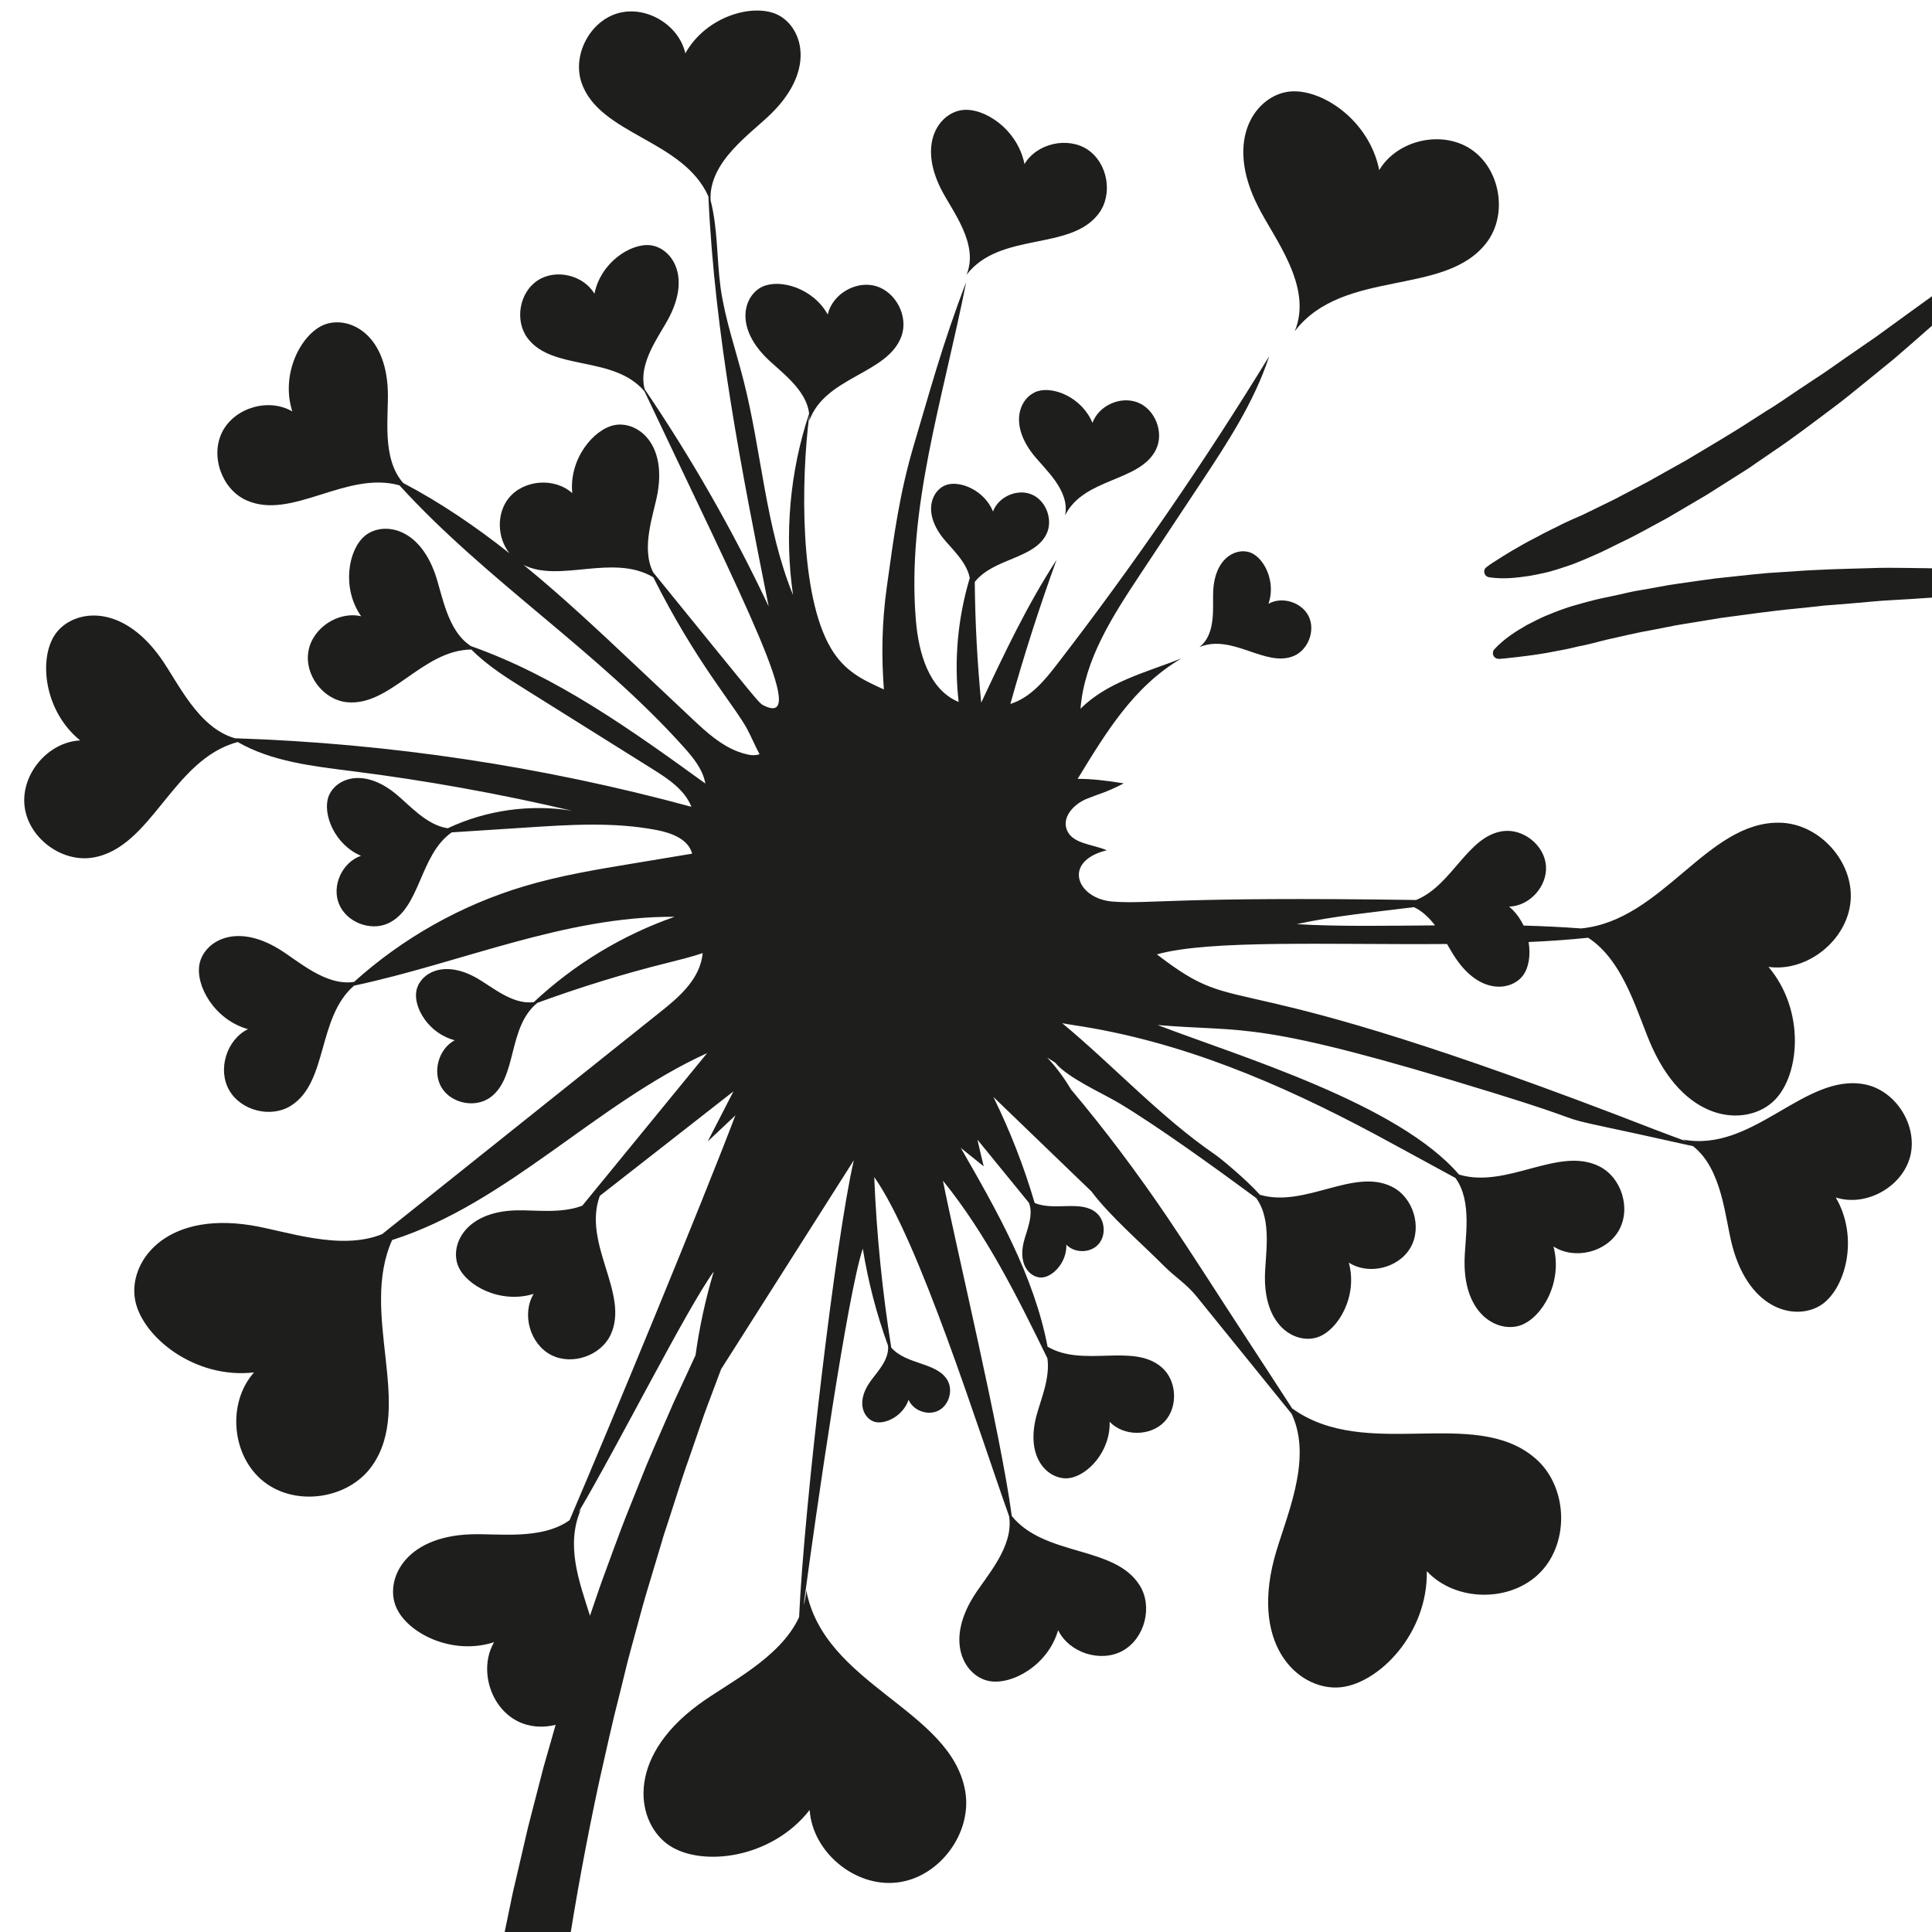 <svg xmlns="http://www.w3.org/2000/svg" xmlns:xlink="http://www.w3.org/1999/xlink" id="Laag_1" x="0px" y="0px" viewBox="0 0 1080 1080" style="enable-background:new 0 0 1080 1080;" xml:space="preserve"><style type="text/css">	.st0{fill:#1E1E1C;}</style><g>	<path class="st0" d="M833.5,315.2c-0.4,0.2-0.8,0.5-1.1,0.8c-0.4,0.2-0.7,0.5-1.1,0.8l-0.3,0.2c-0.7,0.5-1.2,1.2-1.3,2.1  c-0.2,1.7,0.9,3.3,2.7,3.6c8,1.2,15.4,0.3,22.8-0.8c3.6-0.7,7.3-1.4,10.9-2.3c3.5-1,7-2.1,10.5-3.3c0.9-0.3,1.7-0.6,2.6-0.9l2.5-1  c1.7-0.7,3.4-1.4,5.1-2.1c1.7-0.7,3.3-1.5,5-2.2l2.5-1.1l2.5-1.2l9.8-4.8l4.9-2.4c1.6-0.8,3.2-1.7,4.8-2.5l9.6-5.2  c3.2-1.7,6.4-3.4,9.5-5.3c6.2-3.7,12.5-7.3,18.7-11l18.3-11.6l4.6-2.9c1.5-1,3-2,4.5-3.1l8.9-6.1c12-8,23.4-16.8,34.9-25.4  c5.8-4.3,11.3-8.9,16.9-13.4l16.7-13.6c5.5-4.7,10.8-9.4,16.2-14.1c5.4-4.7,10.8-9.5,16.1-14.3l15.5-14.9c2.6-2.5,5.1-5,7.7-7.5  c2.6-2.5,5.1-5,7.6-7.5c1-1,1.2-2.7,0.3-3.9c-1-1.4-2.8-1.7-4.2-0.7l-0.1,0c-2.9,2.1-5.8,4.2-8.7,6.3c-2.9,2.1-5.8,4.2-8.6,6.3  l-17.1,12.8c-11.5,8.3-23,16.6-34.5,25l-17.5,12.1c-5.8,4-11.5,8.2-17.5,12c-5.9,3.9-11.8,7.8-17.6,11.8l-4.4,2.9  c-1.5,1-3,1.9-4.5,2.8l-8.9,5.7c-11.8,7.7-24,14.7-36.1,22l-18.4,10.3c-3,1.8-6.2,3.3-9.3,5l-9.3,4.9c-1.6,0.8-3.1,1.7-4.7,2.4  l-4.7,2.3l-9.4,4.6c-3.1,1.6-6.4,2.8-9.5,4.3c-1.6,0.7-3.2,1.5-4.7,2.2l-2.3,1.2l-2.3,1.1c-3.1,1.5-6.2,3.1-9.3,4.8  c-3.1,1.6-6.2,3.2-9.2,5c-3.1,1.7-6.1,3.5-9.1,5.4c-1.5,0.9-3,1.9-4.6,2.9L833.5,315.2z"></path>	<path class="st0" d="M1130.8,38.8c-5.4,27.2-3.3,55.7,0.1,83.1c1,7.7,1.4,7.6,9.2,8.9c20.8,3.3,43.6,6.1,64.5,4.9  c81.8-4.7,56.5-87.6-7.5-72.1C1211.9,17.1,1143.2-23.8,1130.8,38.8z"></path>	<path class="st0" d="M1379.5,580L1379.5,580c-1.8-0.7-3.5-1.3-5.2-1.9c-1.7-0.6-3.4-1.3-5.2-1.9l-10.4-3.7  c-6.9-2.6-13.7-5.2-20.6-7.7l-10.2-4.1c-3.4-1.4-6.8-2.6-10.2-4.1c-3.4-1.4-6.7-2.8-10.1-4.2l-2.5-1.1c-0.8-0.4-1.7-0.7-2.5-1.1  l-5-2.2c-6.7-2.9-13.2-6.1-19.7-9.3l-9.7-5c-1.6-0.8-3.2-1.7-4.8-2.6l-4.7-2.6c-0.8-0.4-1.6-0.9-2.4-1.3l-2.3-1.4l-4.6-2.8  c-1.6-0.9-3-1.9-4.6-2.9c-0.8-0.5-1.5-0.9-2.3-1.4l-1.2-0.7l-1.1-0.7c-1.5-0.9-3.1-1.8-4.7-2.6c-1.6-0.9-3.1-1.7-4.8-2.5  c-1.6-0.8-3.2-1.6-4.9-2.4c-0.8-0.4-1.7-0.8-2.5-1.1l-1.3-0.6c-0.2-0.1-0.4-0.2-0.7-0.3c-0.2-0.1-0.4-0.2-0.6-0.2l-0.2-0.1  c-0.4-0.2-0.9-0.1-1.3,0c-0.8,0.4-1.2,1.4-0.8,2.2c1.8,3.8,4.2,6.7,6.8,9.6c1.3,1.4,2.7,2.7,4.1,4c1.4,1.2,2.9,2.4,4.4,3.6  c0.4,0.3,0.8,0.6,1.1,0.9l1.2,0.8c0.8,0.5,1.6,1.1,2.3,1.6c0.8,0.5,1.6,1,2.4,1.5l1.2,0.8l1.2,0.7l4.9,2.8l2.4,1.4  c0.8,0.5,1.6,0.9,2.5,1.3l4.9,2.7c1.7,0.9,3.3,1.8,5,2.6c3.4,1.6,6.7,3.3,10.1,4.9l10.2,4.5l2.6,1.1c0.9,0.4,1.7,0.7,2.6,1l5.2,2.1  c6.9,2.9,13.9,5.3,20.9,7.8c3.5,1.3,7,2.3,10.6,3.5l10.6,3.3c3.6,1,7.1,2,10.7,2.9c3.6,1,7.1,1.9,10.7,2.8l10.8,2.5  c1.8,0.4,3.6,0.8,5.4,1.2c1.8,0.4,3.6,0.8,5.4,1.1c0.7,0.1,1.5-0.2,1.8-1C1380.7,581.2,1380.3,580.4,1379.5,580z"></path>	<path class="st0" d="M1440.5,577.8c22.4-11.3,12.6-51.4-14.9-33.3c-12,7.9-21.7,18.9-30.5,30.1c-2.5,3.2-2.3,3.3,0.1,6.6  c6.3,8.9,13.5,18.2,21.5,25.5C1448,635,1469.3,595.7,1440.5,577.8z"></path>	<path class="st0" d="M1174.4,324.2c-3.6-0.4-7.1-0.8-10.7-1.1c-3.6-0.4-7.1-0.8-10.7-1.1l-21.4-2c-7.1-0.5-14.3-0.8-21.5-1.2  c-7.2-0.4-14.3-0.7-21.5-1l-21.5-0.3c-7.2-0.1-14.4-0.2-21.5,0.1c-14.4,0.4-28.8,0.7-43.1,1.8l-10.8,0.7c-1.8,0.1-3.6,0.2-5.4,0.4  l-5.4,0.5l-21.5,2.3c-7.2,0.9-14.3,2-21.5,3c-3.6,0.5-7.1,1.1-10.7,1.8l-10.7,1.9c-1.8,0.3-3.6,0.6-5.3,1l-5.3,1.2l-10.7,2.3  l-2.7,0.6l-2.7,0.7c-1.8,0.4-3.5,0.9-5.3,1.4c-1.8,0.5-3.5,1-5.3,1.5l-2.6,0.8c-0.9,0.3-1.7,0.6-2.6,0.9c-3.5,1.2-6.9,2.6-10.3,4  c-3.4,1.5-6.7,3.2-10,4.9c-6.5,3.7-12.8,7.7-18.3,13.6c-1.2,1.3-1.1,3.3,0.1,4.5c0.6,0.6,1.5,0.9,2.3,0.9l0.4,0  c0.5,0,0.9,0,1.3-0.1c0.5,0,0.9-0.1,1.4-0.1l2.7-0.3c1.8-0.2,3.6-0.4,5.4-0.6c3.6-0.4,7-0.9,10.5-1.4c3.5-0.5,6.9-1.1,10.3-1.8  c3.5-0.6,6.9-1.3,10.2-2.1l2.5-0.6l2.6-0.5c1.7-0.4,3.4-0.8,5.1-1.2c3.4-0.8,6.7-1.8,10.1-2.5l10.2-2.3l5.1-1.1  c1.7-0.4,3.4-0.7,5.2-1l10.3-2c3.4-0.7,6.9-1.4,10.3-1.9l20.8-3.4c13.9-1.8,27.9-3.9,41.9-5.2l10.5-1.1c1.8-0.2,3.5-0.4,5.3-0.6  l5.3-0.4c7-0.6,14.1-1.1,21.1-1.8c7-0.7,14.1-0.9,21.2-1.4l21.2-1.4c14.2-0.6,28.3-1.2,42.6-1.9l21.3-0.6c3.6-0.1,7.1-0.3,10.7-0.4  c3.6-0.1,7.1-0.3,10.7-0.4l0.1,0c1.7-0.1,2.9-1.5,2.9-3.2C1177,325.5,1175.9,324.4,1174.4,324.2z"></path>	<path class="st0" d="M1272.7,382c65.8-3.5,66.2-90.2-13.5-71.3c-20.4,4.9-41.5,14-60.4,23.2c-7.1,3.4-7.5,3.4-6.3,11.1  c4.5,27.2,10.7,55.1,23.7,79.6C1246,481,1300.1,422.1,1272.7,382z"></path>	<path class="st0" d="M1746.9,105.7c3.1-1.4,6.3-2.8,9.4-4.2c1.3-0.6,2-2,1.6-3.4c-0.4-1.5-2-2.5-3.5-2l-0.1,0  c-3.3,0.9-6.6,1.8-9.9,2.7c-3.3,0.9-6.6,1.8-9.9,2.8l-19.7,5.7c-13.2,3.6-26.3,7.2-39.4,10.8l-19.8,5c-6.6,1.6-13.1,3.5-19.8,4.9  c-6.6,1.5-13.2,3.1-19.8,4.6l-5,1.2c-1.7,0.4-3.3,0.7-5,1l-10,2.1c-13.2,2.9-26.6,5.1-39.9,7.6l-20,3c-3.3,0.6-6.7,0.9-10,1.3  l-10,1.2c-1.7,0.2-3.3,0.4-5,0.6l-5,0.5l-10,0.9c-3.3,0.4-6.7,0.4-10,0.7c-1.7,0.1-3.3,0.3-5,0.4l-2.5,0.3l-2.5,0.2  c-3.3,0.3-6.6,0.7-10,1.1c-3.3,0.4-6.6,0.8-10,1.4c-3.3,0.5-6.7,1.1-10,1.8c-1.7,0.3-3.4,0.6-5.1,1l-2.5,0.6  c-0.4,0.1-0.9,0.2-1.3,0.3c-0.4,0.1-0.8,0.2-1.2,0.3l-0.3,0.1c-0.8,0.2-1.5,0.7-1.9,1.5c-0.8,1.5-0.3,3.3,1.2,4.1  c6.8,3.7,13.7,5.5,20.8,7c3.5,0.6,7,1.2,10.6,1.6c3.5,0.3,7,0.5,10.6,0.6c0.9,0,1.8,0.1,2.6,0.1l2.6-0.1c1.8,0,3.5-0.1,5.3-0.2  c1.8-0.1,3.5-0.2,5.2-0.3l2.6-0.2l2.6-0.2l10.4-1l5.2-0.5c1.7-0.2,3.5-0.4,5.2-0.7l10.4-1.4c3.4-0.5,6.9-0.9,10.3-1.5  c6.8-1.2,13.7-2.3,20.5-3.6l20.3-4.3l5.1-1.1c1.7-0.4,3.4-0.8,5-1.2l10.1-2.5c13.5-3.2,26.7-7.2,40-11.1c6.6-1.9,13.2-4.1,19.7-6.3  l19.6-6.6c6.5-2.3,12.9-4.8,19.4-7.2c6.4-2.4,12.9-4.9,19.3-7.4l19-8.1C1740.7,108.5,1743.8,107.1,1746.9,105.7z"></path>	<path class="st0" d="M1794,14.5c-14.7,22.3-23.1,48.4-29.9,74c-1.9,7.2-1.5,7.3,5,11.2c17.3,10.5,36.6,21.2,55.7,27.7  c74.5,25.4,81.9-57.5,19.4-66.9C1874,24.6,1827.7-36.7,1794,14.5z"></path>	<path class="st0" d="M3062.1,418.9L3062.1,418.9c-1.9,1.5-3.7,3.1-5.6,4.6c-1.8,1.5-3.7,3.1-5.5,4.6l-10.9,9.3  c-7.4,6.1-14.7,12.1-22,18.2l-11.2,8.8c-3.7,2.9-7.4,6-11.2,8.8c-3.8,2.8-7.5,5.7-11.3,8.6l-2.8,2.2c-0.9,0.7-1.9,1.4-2.9,2.1  l-5.7,4.2c-7.6,5.6-15.4,10.9-23.2,16.2l-11.8,7.7c-2,1.3-4,2.5-6,3.7l-6,3.6c-1,0.6-2,1.2-3,1.8l-3.1,1.7l-6.1,3.4  c-2,1.2-4.1,2.2-6.2,3.3c-1,0.6-2,1.1-3.1,1.7l-1.5,0.9l-1.5,0.8c-2,1.1-4,2.3-6,3.6c-2,1.2-4,2.4-5.9,3.8c-2,1.3-3.9,2.6-5.9,4  c-1,0.7-2,1.4-2.9,2.1l-1.5,1.1c-0.2,0.2-0.5,0.4-0.7,0.6c-0.2,0.2-0.5,0.4-0.7,0.6l-0.2,0.1c-0.4,0.4-0.7,0.9-0.8,1.5  c-0.1,1.2,0.8,2.2,1.9,2.3c5.4,0.4,10.3-0.4,15.2-1.5c2.4-0.6,4.8-1.2,7.2-2c2.3-0.8,4.6-1.7,6.9-2.6c0.6-0.2,1.1-0.5,1.7-0.7  l1.7-0.8c1.1-0.5,2.2-1.1,3.3-1.6c1.1-0.6,2.2-1.1,3.3-1.7l1.6-0.9l1.6-0.9l6.3-3.6l3.2-1.8c1.1-0.6,2.1-1.3,3.1-1.9l6.2-3.8  c2.1-1.3,4.1-2.6,6.1-3.9c4-2.7,8.1-5.4,12-8.1l11.7-8.5l2.9-2.1c1-0.7,1.9-1.5,2.9-2.2l5.7-4.5c7.7-5.9,14.9-12.2,22.2-18.5  c3.7-3.1,7.2-6.4,10.7-9.6l10.6-9.8c3.4-3.3,6.8-6.7,10.2-10.1c3.4-3.4,6.8-6.8,10.1-10.2l9.8-10.6c1.6-1.8,3.2-3.6,4.8-5.3  c1.6-1.8,3.2-3.6,4.8-5.4c0.6-0.7,0.7-1.8,0-2.6C3064.2,418.3,3062.9,418.2,3062.1,418.9z"></path>	<path class="st0" d="M3125.9,324.3c0.7-36.6-57.7-51.2-53.1-3.5c2,20.8,9.6,40.9,18,59.8c2.4,5.4,2.7,5.2,8.5,4.4  c15.7-2.1,32.7-5,47.6-10.4C3204.8,353.7,3168.7,299.4,3125.9,324.3z"></path>	<path class="st0" d="M966.9-54.8c0.7,0.5,1.6,0.6,2.3,0.4l0.3-0.1c0.4-0.1,0.8-0.2,1.2-0.3c0.4-0.1,0.9-0.2,1.3-0.3l2.5-0.7  c1.7-0.5,3.3-0.9,5-1.5c3.3-1,6.5-2,9.7-3.1c3.2-1,6.4-2.2,9.5-3.4c3.2-1.1,6.3-2.4,9.3-3.7l2.3-1l2.3-0.9c1.5-0.6,3.1-1.3,4.6-2  c3.1-1.3,6-2.8,9.1-4.1l9.3-3.9l4.6-1.9c1.5-0.6,3.1-1.2,4.7-1.8l9.4-3.6c3.1-1.2,6.3-2.5,9.5-3.5l19.1-6.7  c12.9-4.1,25.7-8.4,38.8-12l9.8-2.8c1.6-0.5,3.2-1,4.9-1.4l4.9-1.3c6.6-1.7,13.1-3.4,19.7-5.2c6.5-1.9,13.2-3.3,19.8-4.9l19.8-4.8  c13.3-2.9,26.6-5.9,39.9-8.9l20.1-4.1c3.3-0.7,6.7-1.4,10-2.2c3.3-0.7,6.7-1.5,10-2.2l0.1,0c1.6-0.4,2.5-1.9,2.2-3.5  c-0.3-1.4-1.6-2.3-3-2.2c-3.4,0.2-6.9,0.5-10.3,0.7c-3.4,0.3-6.9,0.5-10.3,0.8l-20.6,1.7c-6.8,0.8-13.7,1.6-20.5,2.5  c-6.8,0.9-13.7,1.7-20.5,2.7l-20.4,3.4c-6.8,1.2-13.6,2.2-20.4,3.7c-13.5,2.8-27.1,5.4-40.5,8.9l-10.1,2.5c-1.7,0.4-3.4,0.8-5,1.3  l-5,1.4l-20,5.8c-6.6,2.1-13.2,4.3-19.8,6.5c-3.3,1-6.6,2.3-9.8,3.5l-9.8,3.6c-1.6,0.6-3.3,1.2-4.9,1.9l-4.8,2l-9.7,4l-2.4,1  l-2.4,1.1c-1.6,0.7-3.2,1.4-4.8,2.2c-1.6,0.7-3.2,1.5-4.7,2.3l-2.3,1.2c-0.8,0.4-1.5,0.9-2.3,1.3c-3.1,1.8-6.1,3.6-9,5.5  c-2.9,2-5.8,4.1-8.6,6.3c-5.5,4.6-10.8,9.4-15.1,15.9C965.1-57.6,965.5-55.7,966.9-54.8z"></path>	<path class="st0" d="M1355.3-80.3c50.4,34.8,70.4-39.4,29.2-61.4c54.4-32.2,16.4-106.2-43.1-54.7c-15.2,13.2-29.1,30.3-41.2,46.6  c-4.5,6-4.9,6.3-0.4,12.2C1315.7-116.5,1333.3-95.4,1355.3-80.3z"></path>	<path class="st0" d="M1690.6-122.8c0.4,0.2,0.8,0.1,1.2,0l0.2-0.1c0.2-0.1,0.4-0.2,0.6-0.3c0.2-0.1,0.4-0.2,0.6-0.3l1.2-0.6  c0.8-0.4,1.6-0.8,2.3-1.2c1.5-0.8,3-1.7,4.5-2.6c1.5-0.8,2.9-1.8,4.4-2.7c1.5-0.9,2.9-1.8,4.3-2.8l1-0.7l1.1-0.7  c0.7-0.5,1.4-1,2.1-1.5c1.4-1,2.7-2,4.1-3l4.2-2.9l2.1-1.4c0.7-0.5,1.4-0.9,2.2-1.4l4.3-2.8c1.4-0.9,2.9-1.9,4.3-2.7l8.8-5.3  c6-3.3,11.9-6.8,18.1-9.9l4.6-2.4c0.8-0.4,1.5-0.8,2.3-1.2l2.3-1.1c3.1-1.5,6.2-3.1,9.3-4.6c3.1-1.6,6.2-3,9.3-4.5l9.4-4.4  c6.3-2.8,12.6-5.7,19-8.5l9.6-4.1c1.6-0.7,3.2-1.4,4.8-2.1c1.6-0.7,3.2-1.4,4.8-2.1l0,0c0.7-0.3,1.1-1.2,0.7-1.9  c-0.3-0.7-1-1-1.7-0.8c-1.7,0.5-3.4,0.9-5,1.4c-1.7,0.5-3.4,0.9-5,1.4l-10.1,3c-3.3,1.1-6.6,2.2-9.9,3.3c-3.3,1.1-6.6,2.2-9.9,3.4  l-9.8,3.8c-3.3,1.3-6.6,2.5-9.8,3.9c-6.4,2.8-12.9,5.5-19.2,8.6l-4.8,2.3c-0.8,0.4-1.6,0.7-2.4,1.1l-2.3,1.2l-9.4,4.9  c-3.1,1.7-6.1,3.5-9.2,5.2c-1.5,0.9-3,1.8-4.5,2.7l-4.5,2.8c-0.7,0.5-1.5,0.9-2.2,1.4l-2.2,1.5l-4.4,3l-1.1,0.7l-1.1,0.8  c-0.7,0.5-1.4,1-2.2,1.6c-0.7,0.5-1.4,1.1-2.1,1.6l-1,0.8c-0.3,0.3-0.7,0.6-1,0.9c-1.3,1.2-2.7,2.4-3.9,3.7c-1.3,1.3-2.5,2.6-3.6,4  c-2.3,2.9-4.4,5.8-5.9,9.5C1689.5-124,1689.9-123.1,1690.6-122.8z"></path>	<path class="st0" d="M1862.6-160.9c11.6,28.9,40.9,3,29.6-17.9c32.1,1.6,36.7-40.4-2.9-35.3c-10.2,1.3-20.8,4.7-30.5,8.2  c-3.6,1.3-3.8,1.3-3.6,5.1C1856-187.3,1857.5-173.4,1862.6-160.9z"></path>	<path class="st0" d="M1978.6,561.4L1978.6,561.4c1.3,0.9,2.9,0.7,3.8-0.5c0.8-1.1,0.7-2.5-0.2-3.5c-2.2-2.3-4.5-4.6-6.7-6.8  c-2.3-2.3-4.5-4.6-6.8-6.8l-13.7-13.5c-4.7-4.4-9.4-8.7-14.2-13c-4.7-4.3-9.5-8.6-14.3-12.9l-14.7-12.4c-4.9-4.1-9.8-8.3-14.9-12.2  c-10.2-7.9-20.3-15.9-30.8-23.2l-7.9-5.6c-1.3-0.9-2.6-1.9-3.9-2.8l-4-2.7l-16.2-10.7c-5.5-3.4-11-6.7-16.6-10.1  c-2.7-1.7-5.6-3.3-8.4-4.9l-8.5-4.7c-1.4-0.8-2.8-1.6-4.3-2.3l-4.3-2.2l-8.7-4.4l-2.2-1.1l-2.2-1c-1.5-0.7-3-1.4-4.4-2.1  c-1.5-0.7-3-1.3-4.5-2l-2.3-0.9c-0.8-0.3-1.5-0.6-2.3-0.8c-3.1-1.1-6.2-2.1-9.4-3.1c-3.2-0.9-6.4-1.6-9.7-2.2  c-6.6-1.1-13.2-1.9-20.4-1c-1.5,0.2-2.6,1.6-2.4,3.2c0.1,0.8,0.5,1.5,1.1,1.9l0.3,0.2c0.3,0.2,0.6,0.5,1,0.7c0.3,0.2,0.7,0.5,1,0.7  l2,1.4c1.3,0.9,2.7,1.8,4,2.6c2.7,1.8,5.4,3.4,8.1,5c2.7,1.7,5.4,3.2,8.2,4.6c2.7,1.5,5.5,3,8.2,4.4l2.1,1l2.1,1.1  c1.4,0.7,2.8,1.4,4.2,2.1c2.8,1.4,5.7,2.5,8.4,4l8.4,4.2l4.2,2.1c1.4,0.7,2.8,1.5,4.1,2.2l8.3,4.5c2.8,1.5,5.5,2.9,8.2,4.6  l16.3,9.5c10.7,6.7,21.5,13.1,32,20.2l7.9,5.2c1.3,0.9,2.7,1.7,4,2.6l3.9,2.7c5.2,3.6,10.4,7.2,15.6,10.8c5.3,3.5,10.3,7.4,15.5,11  l15.4,11.1c10.1,7.7,20.3,15.3,30.5,22.9l15.1,11.7c2.5,2,5.1,3.9,7.6,5.8C1973.5,557.6,1976,559.5,1978.6,561.4z"></path>	<path class="st0" d="M2046.4,581.4c-18.5-3.1-39-2.9-57.9-2c-7,0.3-7.4,0.2-9,7c-5.7,24-10.4,49.1-8.2,73.9  c5,56.9,70.1,27.1,61.4-15.5C2088.1,664.8,2118.7,593.5,2046.4,581.4z"></path>	<path class="st0" d="M2284.7,157c-17.3-13.3-38.1-29.4-27.1-10.2c17.4,30.4,77.8,52.2,110.2,64.1c7.5,2.8,44.4,17,40.3,10.7  C2403.4,214.2,2321.2,185.1,2284.7,157z"></path>	<path class="st0" d="M2470.6,215.3c24.1-15,9-59.2-20.2-36.1c-12.7,10.1-22.6,23.5-31.4,37c-2.5,3.8-2.2,3.9,0.7,7.4  c8,9.4,17.1,19.2,26.9,26.6C2484.8,279.1,2505,232.7,2470.6,215.3z"></path>	<path class="st0" d="M670.5,361.7c18.5-7.6,36.9,11.6,52.7,5c8.1-3.4,12.2-14.2,8.4-22.1c-3.8-7.9-14.8-11.4-22.5-7.1  c4.2-12.2-2.2-25.1-9.6-28.4c-7.4-3.3-20.2,1.7-21.3,21C677.7,339,680.1,354.3,670.5,361.7z"></path>	<path class="st0" d="M723.8,185.1c27.2-35.4,84.2-19,107.3-49.6c11.9-15.7,7.6-41-8.7-52c-16.3-11-41.4-5.3-51.4,11.6  c-5.6-28.2-32.6-45.9-50.3-43.9c-18,2-37,25.9-17.4,64.3C712.2,133.3,734.1,160.1,723.8,185.1z"></path>	<path class="st0" d="M540.3,153.6c18.7-24.3,57.9-13.1,73.8-34.1c8.2-10.8,5.2-28.2-6-35.8c-11.2-7.5-28.5-3.6-35.4,8  c-3.9-19.4-22.4-31.6-34.6-30.2c-12.4,1.4-25.4,17.8-12,44.3C532.3,118,547.4,136.4,540.3,153.6z"></path>	<path class="st0" d="M610.7,236.4c-5.8-14.1-21.7-20.6-30.7-17.7c-9.2,2.9-16.6,17.3-2.5,35.3c6.5,8.3,20.7,20,17.9,34.1  c10.5-21.2,41.9-18.6,50.8-36.8c4.6-9.4-0.3-22.2-9.9-26.2C626.6,221.1,614.2,226.6,610.7,236.4z"></path>	<path class="st0" d="M1042.6,606.2c-33.8-6.7-62.4,38.4-101.9,30.8c0.7,0.3,1.3,0.7,1.9,1c-4.3-1.6-10.1-3.7-17.1-6.4  c-251.5-97.8-227.7-58.9-278.8-98.1c29.5-8.3,96.4-5.3,162.2-5.8c1.7,2.9,3.2,5.6,4.8,7.9c14,20.9,31.6,18.1,37.8,9.5  c3.1-4.3,4.2-11.2,3-18.5c11.5-0.5,22.7-1.3,33.3-2.4c20.6,13.4,27.8,43.9,35.8,61.4c20,43.8,54.1,43.8,68.4,29.4  c14.1-14.1,17.3-50-3.4-74.5c21.8,3,44.1-15,45.9-36.9c1.8-21.9-17.4-43.2-39.4-43.7c-40.8-1-65.7,54.8-111.3,59.1  c-10.7-0.8-21.4-1.3-32.1-1.6c-1.9-3.9-4.5-7.6-8.1-10.6c11.5-0.3,21.5-11.4,20.6-22.9c-0.9-11.4-12.6-20.8-24-19.3  c-19.9,2.7-28.3,30.3-48.6,38.5c-135.7-2-148.3,2.4-169.5,0.9c-20.2-1.5-28.6-22.5-3.4-28.7c-8.1-3.5-19.7-3.5-22.5-11.9  c-2.4-7.1,4.4-14.1,11.4-16.9c6.9-2.8,10.8-3.5,20.6-8.6c-10-1.6-18.5-2.6-25.8-2.5c15.9-26,31.4-51.8,58-67.3  c-19.7,7.7-41.4,13.1-56.4,28.1c2.2-27.5,17.9-51.7,33.1-74.7c11.3-17.1,22.7-34.2,34-51.3c14.9-22.5,30-45.4,38.4-71.1  c-36.3,59.3-75.7,116.6-118.2,171.7c-7.2,9.4-15.2,19.2-26.5,22.7c7.6-27.2,16.2-54,25.8-80.5c-16.4,25.2-29.3,52.5-42.1,79.8  c-2.2-22.4-3.4-45-3.6-67.5c10.6-13.4,33.2-12.7,40.1-26.8c3.8-7.9-0.2-18.7-8.3-22.1c-8.1-3.4-18.6,1.3-21.6,9.5  c-4.9-11.9-18.3-17.3-25.9-14.9c-7.7,2.4-14,14.6-2.1,29.7c4.5,5.7,13.3,13.3,15,22.4c-6.7,22.4-8.9,46.1-6.2,69.3  c-16.7-6.9-22.4-27.5-23.9-45.5c-5.3-62.2,14.9-122.7,28.1-189.2c-13.4,34.8-20.9,63.2-29,90.2c-8.3,27.9-11.3,50.9-15.3,79.7  c-2.9,20.5-3.1,39.3-1.7,57.8c-12.1-5.5-21.9-10.1-29.6-23c-17.7-29.8-16.7-94.3-12.1-130.3c0.1,1,0.1,2,0,3.1  c8.9-24.9,44.1-26,51.6-47.5c3.8-11-3.2-24.5-14.4-27.8c-11.2-3.2-24.3,4.5-26.9,15.9c-8.3-14.9-26.7-20-36.4-15.6  c-9.8,4.4-16.2,21.3,1.8,39.5c7.6,7.7,22.6,17.6,24.2,31.5c-10.8,32.5-13.9,67.5-9,101.4c-15.5-38.1-17.5-80.2-27.7-120.1  c-4.4-17.2-10.3-34.1-12.8-51.7c-2.2-16.3-1.5-33-5.6-48.9c-1-21.9,22.7-37.2,34.2-48.7C456.8,38,447.9,14.2,434.2,8  c-13.5-6.1-39.4,1-51.1,21.8c-3.6-16-22-26.9-37.7-22.4c-15.7,4.5-25.6,23.4-20.3,38.9c10.1,29.1,56.7,31.7,70.9,63.5  c3.5,77.2,18.6,153.4,33.7,229.2c-19.9-42.2-43.1-82.8-69.3-121.4c-4-14.8,8.5-30.1,13.8-40.5c12.2-23.8,0.5-38.7-10.6-40  c-11-1.3-27.8,9.6-31.3,27.1c-6.2-10.5-21.7-14.1-31.8-7.4c-10.2,6.7-12.9,22.4-5.6,32.2c13.9,18.6,48.2,9.4,65.4,29.8  c55.9,118.3,92,187.6,67.1,175.8c-3.5-1.7-0.4,1.4-62.3-74.7c-7-13.9,0.4-32.5,2.5-44.3c5-28.6-11.9-40.2-23.9-38  c-11.8,2.2-25.7,18.9-23.8,38.1c-9.8-8.9-27-7.6-35.4,2.6c-7.1,8.7-6.6,22.3,0.3,31c-18.7-14.8-38.3-28.2-59.4-39.3  c-12.2-13.8-8.1-37.2-8.6-51.4c-1.1-33.3-22.9-42.3-35.8-37c-12.7,5.3-24.3,27.3-17.6,48.4c-13.1-7.7-32.1-2.2-39.1,11.3  c-6.9,13.5-0.4,32.2,13.5,38.4c25.4,11.3,55.7-16.7,85.5-8.4c48.4,53.2,110.7,92.6,158.8,146.2c5.4,6,10.8,12.6,12.2,20.5  c-41.2-29.8-83.1-59.9-131-76.8c-13.3-8.5-16-28.7-20-40.2c-9.6-27.4-30.1-29.2-39.4-21.4c-9.2,7.7-13.1,29.1-2,44.9  c-12.9-3-27.3,6.6-29.5,19.6c-2.3,13,8.1,26.9,21.2,28.4c24.4,2.8,42.4-29.2,69.9-29.4c9,9.1,20.1,16,31,22.8  c23.4,14.6,46.7,29.3,70.1,43.9c8.8,5.5,18.1,11.6,21.9,21.2c-83.2-22.6-169-35.5-255.1-38.3c-20.7-5.8-31.9-31.3-41.5-44.8  c-22.7-32-50-26.8-59.2-13.1c-9.1,13.5-6.2,42.6,14.1,59.1c-17.9,0.9-33,18.7-31.1,36.5s20.6,31.9,38.2,29  c33.1-5.5,44.4-54.9,81-64.6c19.1,11,42.1,13.5,64.1,16.3c41.2,5.2,82.2,12.6,122.7,22.1c-23.4-3.8-48-0.3-69.4,9.8  c-12-1.7-21.9-13.5-29.4-19.5c-18.9-15.2-34.2-7.5-37.4,2.2c-3.1,9.5,3.5,26.4,18.3,32.7c-10.5,3.6-16.5,16.7-12.3,26.9  c4.1,10.2,17.6,15.5,27.6,10.8c18.1-8.6,17.3-38.1,35.4-50.8c13.9-0.9,27.8-1.8,41.7-2.7c24.3-1.6,49-3.2,72.9,1.4  c8.3,1.6,17.7,5.1,19.8,13.2c-11,1.8-22,3.7-33.1,5.5c-20.5,3.4-41.1,6.8-61,12.8c-35.1,10.5-67.7,28.9-94.9,53.4  c-16,2.4-31.3-11.9-42-18.4c-25-15.2-42.1-3.6-44.4,8.5c-2.3,11.9,8.3,31,27.1,36.3c-11.9,5.9-17.1,22.5-10.5,34.1  c6.6,11.6,23.5,15.8,34.7,8.6c20.6-13.2,14.5-49.2,35.1-67c60-12.8,117.9-38.9,179.2-38.5c-29.2,10.2-56.2,26.6-78.7,47.7  c-12,1.6-23.6-8.8-31.8-13.4c-19.5-11.1-32.4-1.9-33.9,7.4c-1.5,9.2,7,23.6,21.5,27.3c-9,4.8-12.6,17.6-7.4,26.4  c5.3,8.8,18.3,11.6,26.8,5.9c15.9-10.9,9.8-39.4,26.8-53.2c23.8-8.7,48-16.2,72.5-22.3c6.7-1.7,13.4-3.3,19.9-5.5  c-0.1,0.9-0.2,1.9-0.4,2.8c-2.5,13-13.5,22.4-23.9,30.6c-51.6,41.2-103.2,82.4-154.9,123.7c-23.4,9.5-53.5-1.7-73-4.9  c-49.5-8-69.2,21.5-65,42.1c4.1,20.3,33.2,43.9,66.4,40.1c-15.2,17.1-12.6,46.8,5.4,61c17.9,14.2,47.4,9.9,60.6-8.8  c23.6-33.5-7.2-85,11.2-126.2c64.4-20.5,113.8-76.1,176.1-104.5c-23.3,28.4-46.5,56.9-69.8,85.3c-11.9,4.6-27,2.3-37,2.6  c-29,0.8-37,19.8-32.4,31.1c4.6,11.1,23.7,21.3,42.2,15.6c-6.8,11.4-2,28,9.7,34.1c11.7,6.1,28.1,0.5,33.5-11.6  c10.3-22.9-16-50.5-6.2-77.3c24.9-19.5,49.8-38.9,74.7-58.4c-4.8,9.3-9.6,18.7-14.4,28c5.2-4.9,10.4-9.8,15.5-14.6  c-19.1,50.2-68.1,168.7-92.7,226.3c-15.8,11.3-40.3,7.3-55.4,7.9c-37.6,1.4-47.8,26.1-41.6,40.6c6,14.4,31,27.4,54.8,19.7  c-8.6,14.8-2.3,36.3,13,44.1c6.6,3.4,14.3,3.9,21.4,2.1l-6.8,23.8l-6.4,24.8c-1,4.1-2.2,8.3-3.1,12.4l-2.9,12.5l-2.9,12.5  c-1,4.2-2,8.3-2.8,12.5l-5.2,25.1c-6.5,33.5-12.3,67.2-16.6,101c-4.4,33.9-7.9,67.8-10.2,101.9c-2.4,34.1-3.7,68.2-4.2,102.3  c-0.1,17.1-0.3,34.1,0.1,51.2l0.2,12.8c0.1,4.3,0.2,8.5,0.4,12.8l0.4,12.8c0.2,4.3,0.3,8.5,0.5,12.8l1.3,25.6l1.7,25.5l0.4,6.4  l0.5,6.4l1.1,12.7l1.1,12.7l1.3,12.7c3.4,33.9,7.6,67.8,12.9,101.5c5.2,33.7,11.4,67.2,18.3,100.5c1.7,8.3,3.6,16.6,5.4,25  c1.8,8.3,3.8,16.6,5.7,24.9c3.9,16.6,8,33.1,12.3,49.5c8.5,32.9,18,65.6,28,98.1c5,16.2,10.3,32.4,15.7,48.5  c5.4,16.1,11,32.1,16.8,48.1l4.4,12c1.5,4,3,7.9,4.6,11.9c1.6,3.9,3.3,7.8,5,11.7c1.8,3.9,3.6,7.7,5.5,11.6  c3.8,7.6,7.9,15.2,12.4,22.5c4.5,7.3,9.3,14.6,15.1,21.3c0.1,0.1,0.3,0.2,0.4,0.2c0.3,0,0.5-0.3,0.5-0.6l0,0  c-0.8-8.8-2.1-17.3-3.6-25.7c-1.5-8.4-3.3-16.7-5.2-24.9c-2-8.2-4.1-16.3-6.4-24.4c-1.1-4-2.3-8.1-3.6-12.1l-3.6-12  c-4.8-16.1-9.4-32.2-13.8-48.3c-4.4-16.2-8.7-32.4-12.7-48.6c-2.1-8.1-4-16.3-5.9-24.4c-1.9-8.1-3.8-16.3-5.7-24.5  c-3.6-16.3-7.2-32.7-10.6-49.1c-3.4-16.4-6.6-32.8-9.6-49.3c-1.5-8.2-3.1-16.4-4.5-24.7c-1.4-8.2-2.9-16.5-4.3-24.7  c-5.5-33-10.5-66-14.8-99.1l-3.2-24.8l-2.9-24.9c-0.5-4.1-0.9-8.3-1.4-12.4l-1.3-12.4c-0.9-8.3-1.6-16.6-2.4-24.9  c-3.1-33.2-5.6-66.5-7.4-99.8c-0.5-8.3-0.7-16.7-1.1-25c-0.2-4.2-0.4-8.3-0.5-12.5l-0.4-12.5c-0.2-8.3-0.5-16.7-0.6-25  c-0.1-8.3-0.3-16.7-0.4-25c-0.9-133.3,11.2-266.8,39.4-397.4c3.7-16.3,7.2-32.6,11.4-48.8l3-12.2l1.5-6.1c0.5-2,1.1-4,1.6-6  l6.6-24.2c0.6-2,1.1-4,1.7-6l1.8-6l3.6-12l3.6-12c1.1-4,2.5-8,3.8-12l7.7-23.9c1.3-4,2.7-7.9,4.1-11.9l4.1-11.9l4.1-11.9  c1.4-3.9,2.9-7.8,4.4-11.8l5.1-13.6c24.7-38.9,49.5-77.9,74.2-116.8c-9.9,42.3-27.8,193.2-30.6,255.4c-10.7,23.2-40,36.9-56.1,48.8  c-42,30.9-34.6,67-16.2,79c18.1,11.8,56.8,7.4,78.2-20c1.6,23.7,25.6,43.5,49.2,40.5c23.6-2.9,42-28,37.7-51.4  c-8.3-45.5-78.8-58.9-88.8-111.9c-0.2,2.9-0.7,5.7-1.5,8.4c7.3-54.4,24.6-174,33.1-199.4c3,18.5,7.7,36.6,14.1,54.2  c0.9,8.1-6.7,15.4-10.2,20.5c-8.2,11.9-2.9,20.7,3,22.2c5.8,1.4,15.6-3.3,18.7-12.4c2.6,6.1,10.7,9,16.6,6.1  c5.9-2.9,8.4-11.2,5.2-16.9c-5.8-10.3-23-8.6-31.5-18.4c-5-31.5-8.2-63.4-9.5-95.3c25.2,35.6,58.5,142.2,75.4,189.6  c2.7,17.2-12.8,33.5-19.9,44.9c-16.4,26.4-4.2,44.7,8.6,47.2c12.6,2.5,33-8.6,38.7-28.4c6.2,12.7,23.8,18.3,36.1,11.5  c12.4-6.9,17-24.8,9.4-36.7c-14-22.2-52.8-15.8-71.4-38.6c-6.1-45.8-30.9-149.2-38.5-187.5c24.2,29.9,41.5,64.7,58.4,99.3  c1.7,11.3-4.1,24.1-6.3,32.8c-6.1,24.4,7.9,35.5,18.3,34.2c10.3-1.2,23.3-14.8,22.8-31.5c7.9,8.3,22.9,8.2,30.7-0.1  c7.8-8.4,6.9-23.3-1.9-30.6c-16-13.4-43.6,0.5-63.5-11.3c-7.6-39.7-28.3-75.9-48.5-111.1c4.3,3.4,8.5,6.9,12.8,10.3  c-1.2-5-2.4-9.9-3.5-14.9c9.6,11.8,19.2,23.6,28.8,35.3c2.8,7.1-1.5,16-2.9,21.8c-3.5,14.1,4.6,20.6,10.6,19.9  c6-0.7,13.5-8.6,13.2-18.3c4.6,4.8,13.3,4.8,17.8-0.1c4.5-4.8,4-13.5-1.1-17.8c-8.6-7.2-23.1-0.8-34.4-5.4  c-6-20.4-13.7-40.2-23.1-59.3c18.3,17.6,36.5,35.2,54.8,52.8c10.4,13.9,28.3,29.3,40.6,41.7c6.3,6.3,12.5,10,18.1,16.9  c17.7,21.9,35.5,43.8,53.2,65.7c12.5,26.2-4.2,59.8-9.8,81.4c-13.1,50.5,15.5,73.8,37.3,71.5c21.5-2.3,48.7-30.1,48.1-64.9  c16.2,17.4,47.3,17.6,63.7,0.4c16.4-17.2,14.9-48.2-3.2-63.6c-34.1-29.2-94.5,2-135.8-27.8c-9.6-14.8-19.2-29.6-28.9-44.4  c-6.6-10.2-13.3-20.4-19.9-30.7c-6.8-10.5-13.7-21-20.7-31.4c-16.8-24.8-34.8-48.9-54.1-71.8c-3.8-6.4-8.2-12.4-13.3-17.8  c1.5,0.9,2.9,1.9,4.4,2.8c0,0,0,0,0.1,0.1c6.9,8.4,26.1,16.9,35.4,22.4c21,12.5,54.7,36.8,76.9,53.2c9.2,12.5,5,32.1,4.9,44.2  c-0.2,29,18.4,37.7,29.8,33.5c11.3-4.1,22.2-22.9,17.1-41.6c11.1,7.2,27.9,3.1,34.5-8.4c6.6-11.5,1.5-28.1-10.4-34  c-21.4-10.7-48.4,11.9-73.8,4.5c-7.4-8.3-21.8-20.3-25.5-22.8c-30-20.6-56.5-49.5-85-73.1c2.1,0.4,4.3,0.7,6.6,1.1  c59.8,8.9,115.2,32.6,168.5,61.1c10.3,5.5,31.2,17,44.7,24.3c9.7,13.3,5.2,34,5.1,46.7c-0.3,30.7,19.4,40,31.5,35.6  c12-4.4,23.5-24.2,18.2-44c11.8,7.6,29.5,3.3,36.5-8.9c7-12.2,1.6-29.7-10.9-35.9c-22.8-11.4-51.5,12.7-78.4,4.6  C781.6,617,693.7,590.8,647.1,573c50.8,4.3,53.4-3.5,188,38c54.1,16.7,33.9,12.9,62.3,19c26.9,5.7,42.2,9.3,49,10.7  c16.4,12.9,17.8,39.8,21.9,55.5c9.9,37.6,36.9,42.3,50.3,32.9c13.1-9.3,20.7-37.3,7.6-59.7c16.9,5.4,37.1-5.8,41.6-22.9  C1072.2,629.3,1059.9,609.7,1042.6,606.2z M790.4,507.1c4.7,2.2,8.5,5.9,11.8,10.2c-28.2,0.2-54.6,0.7-77.3-0.7  C745.2,512.1,768,509.9,790.4,507.1z M386.4,401.3c-10.4-9.8-20.7-19.5-31.1-29.3c-20.4-19.2-40.9-38.5-62.6-56.2  c20.2,10.2,49.8-6.5,72.5,6.9c23.8,47.5,45.4,71.7,52.5,84.9c2.4,4.5,4.4,9.4,6.9,14c-2.4,0.9-5.3,0.6-7.8-0.1  C404.8,418.5,395.3,409.7,386.4,401.3z M382.1,772.1c-1.8,3.9-3.6,7.7-5.4,11.6l-5.1,11.7c-3.4,7.8-6.8,15.6-10.1,23.4l-9.5,23.7  c-3.2,7.9-6.2,15.9-9.1,23.8l-4.4,12l-2.2,6c-0.7,2-1.4,4-2.1,6l-4.4,12.9c-6.1-19.3-13.7-39.4-5.1-59.4c-0.4,0.5-0.8,1-1.3,1.5  c21.9-36.9,60.7-114.1,75.6-134.5c-4.6,15.3-8,30.9-10.2,46.8L382.1,772.1z"></path></g></svg>